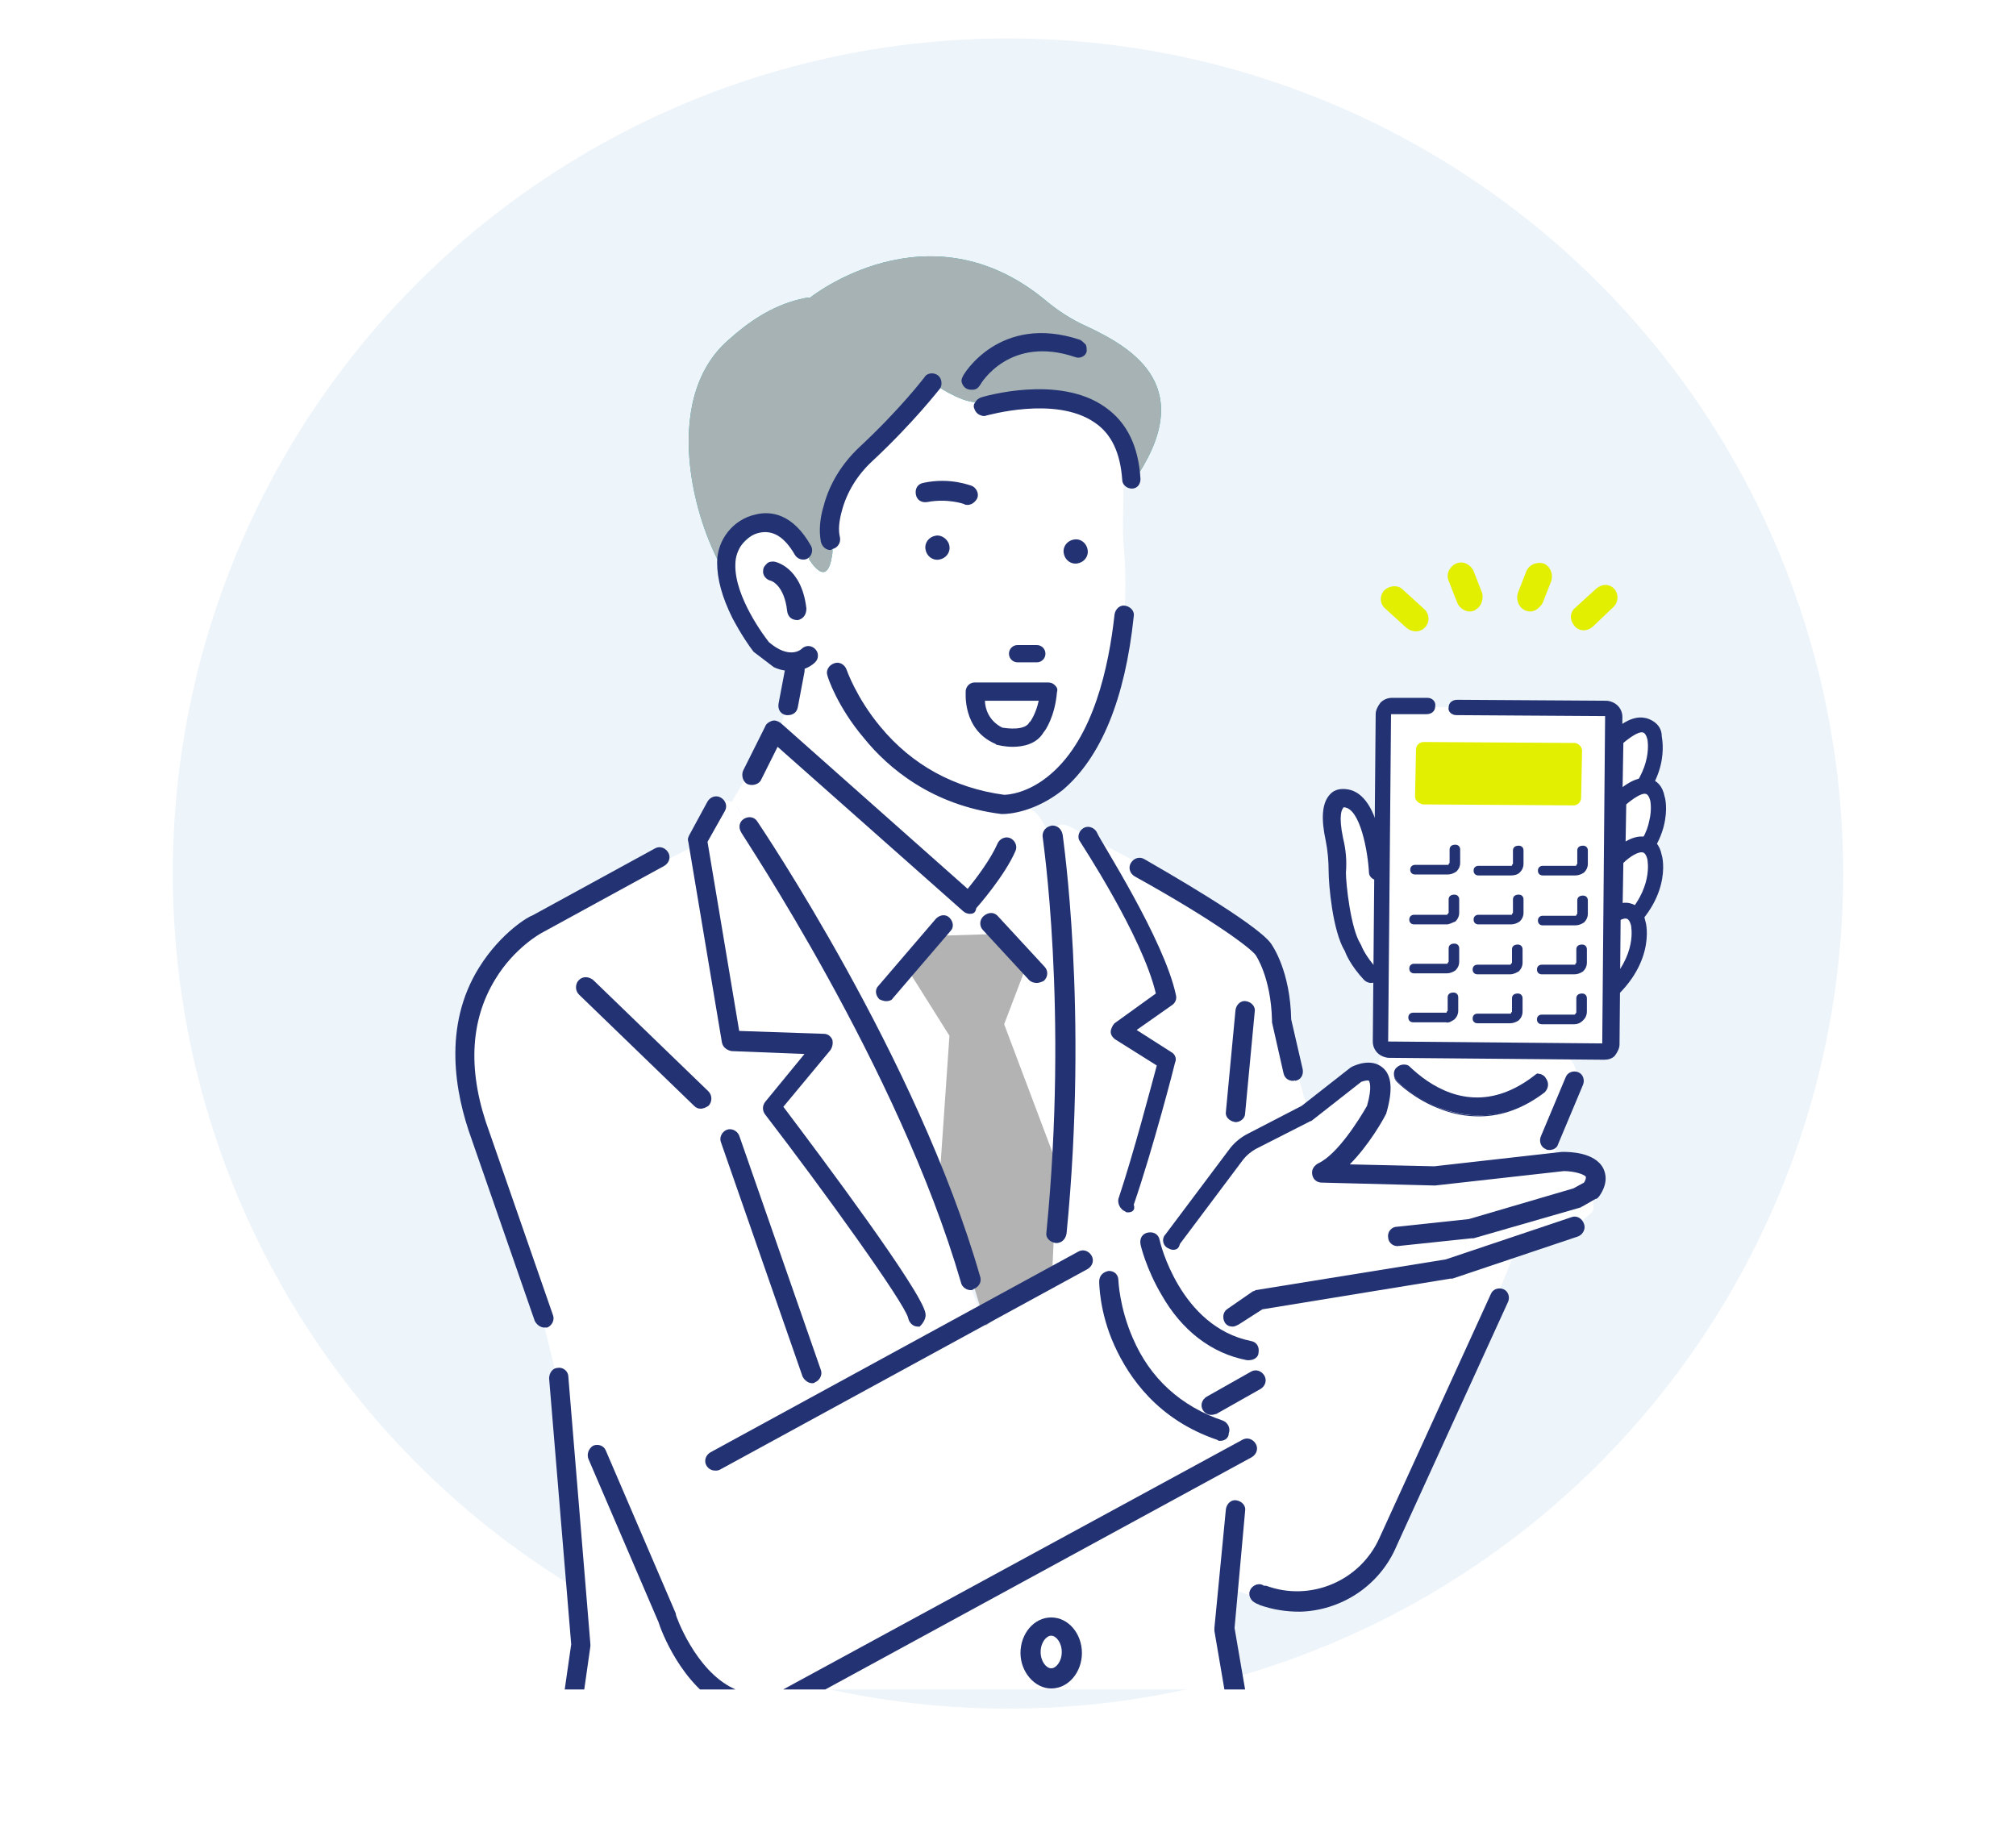 <?xml version="1.0" encoding="utf-8"?>
<!-- Generator: Adobe Illustrator 28.1.0, SVG Export Plug-In . SVG Version: 6.00 Build 0)  -->
<svg version="1.1" id="_レイヤー_2" xmlns="http://www.w3.org/2000/svg" xmlns:xlink="http://www.w3.org/1999/xlink" x="0px"
	 y="0px" viewBox="0 0 210 191.3" style="enable-background:new 0 0 210 191.3;" xml:space="preserve">
<style type="text/css">
	.st0{fill:none;}
	.st1{fill:#DDFF32;}
	.st2{fill:#EDF4FA;}
	.st3{clip-path:url(#SVGID_00000154415925452126954500000006010338379036190110_);}
	.st4{fill:#FFFFFF;}
	.st5{fill:url(#SVGID_00000004540613760428754250000014846345912912123527_);}
	.st6{fill:#E2EF00;}
	.st7{fill:#21110D;}
	.st8{fill:#233273;}
	.st9{fill:#20110D;}
	.st10{fill:#B3B3B3;}
	.st11{fill:#23ACB0;}
	.st12{fill:#A6B2B3;}
</style>
<pattern  y="191.3" width="50.5" height="50.5" patternUnits="userSpaceOnUse" id="新規パターンスウォッチ_12" viewBox="29 -54.3 50.5 50.5" style="overflow:visible;">
	<g>
		<rect x="29" y="-54.3" class="st0" width="50.5" height="50.5"/>
		<path class="st1" d="M79.5,0c2.1,0,3.8-1.7,3.8-3.8c0-2.1-1.7-3.8-3.8-3.8c-2.1,0-3.8,1.7-3.8,3.8C75.8-1.7,77.4,0,79.5,0z"/>
		<path class="st1" d="M54.3,0c2.1,0,3.8-1.7,3.8-3.8c0-2.1-1.7-3.8-3.8-3.8c-2.1,0-3.8,1.7-3.8,3.8C50.5-1.7,52.2,0,54.3,0z"/>
		<path class="st1" d="M29,0c2.1,0,3.8-1.7,3.8-3.8c0-2.1-1.7-3.8-3.8-3.8c-2.1,0-3.8,1.7-3.8,3.8C25.3-1.7,26.9,0,29,0z"/>
		<path class="st1" d="M79.5-25.3c2.1,0,3.8-1.7,3.8-3.8c0-2.1-1.7-3.8-3.8-3.8c-2.1,0-3.8,1.7-3.8,3.8
			C75.8-26.9,77.4-25.3,79.5-25.3z"/>
		<path class="st1" d="M54.3-25.3c2.1,0,3.8-1.7,3.8-3.8c0-2.1-1.7-3.8-3.8-3.8c-2.1,0-3.8,1.7-3.8,3.8
			C50.5-26.9,52.2-25.3,54.3-25.3z"/>
		<path class="st1" d="M29-25.3c2.1,0,3.8-1.7,3.8-3.8c0-2.1-1.7-3.8-3.8-3.8c-2.1,0-3.8,1.7-3.8,3.8C25.3-26.9,26.9-25.3,29-25.3z"
			/>
		<path class="st1" d="M79.5-50.5c2.1,0,3.8-1.7,3.8-3.8c0-2.1-1.7-3.8-3.8-3.8c-2.1,0-3.8,1.7-3.8,3.8
			C75.8-52.2,77.4-50.5,79.5-50.5z"/>
		<path class="st1" d="M54.3-50.5c2.1,0,3.8-1.7,3.8-3.8c0-2.1-1.7-3.8-3.8-3.8c-2.1,0-3.8,1.7-3.8,3.8
			C50.5-52.2,52.2-50.5,54.3-50.5z"/>
		<path class="st1" d="M29-50.5c2.1,0,3.8-1.7,3.8-3.8c0-2.1-1.7-3.8-3.8-3.8c-2.1,0-3.8,1.7-3.8,3.8C25.3-52.2,26.9-50.5,29-50.5z"
			/>
		<path class="st1" d="M3.8-50.5c2.1,0,3.8-1.7,3.8-3.8c0-2.1-1.7-3.8-3.8-3.8c-2.1,0-3.8,1.7-3.8,3.8C0-52.2,1.7-50.5,3.8-50.5z"/>
		<path class="st1" d="M3.8-54.3"/>
		<path class="st1" d="M41.7-12.6c2.1,0,3.8-1.7,3.8-3.8s-1.7-3.8-3.8-3.8c-2.1,0-3.8,1.7-3.8,3.8S39.6-12.6,41.7-12.6z"/>
		<path class="st1" d="M66.9-12.6c2.1,0,3.8-1.7,3.8-3.8s-1.7-3.8-3.8-3.8c-2.1,0-3.8,1.7-3.8,3.8S64.8-12.6,66.9-12.6z"/>
		<circle class="st1" cx="41.7" cy="-41.7" r="3.8"/>
		<circle class="st1" cx="66.9" cy="-41.7" r="3.8"/>
		<path class="st1" d="M16.4-37.9c2.1,0,3.8-1.7,3.8-3.8s-1.7-3.8-3.8-3.8c-2.1,0-3.8,1.7-3.8,3.8S14.3-37.9,16.4-37.9z"/>
		<path class="st1" d="M16.4-41.7"/>
	</g>
</pattern>
<g id="_コンテンツ系">
	<circle class="st2" cx="105" cy="91" r="87"/>
	<g>
		<defs>
			<rect id="SVGID_1_" x="31.2" y="19.9" width="145.8" height="156.1"/>
		</defs>
		<clipPath id="SVGID_00000043443802211706559900000013614784913286837411_">
			<use xlink:href="#SVGID_1_"  style="overflow:visible;"/>
		</clipPath>
		<g style="clip-path:url(#SVGID_00000043443802211706559900000013614784913286837411_);">
			<g>
				<path class="st4" d="M142.4,115.4l2.1-8.2c0,0,21.3-1.1,19.6,5.5l-5.2,14.2C158.9,126.9,136.4,130.4,142.4,115.4L142.4,115.4z"
					/>
				<path class="st4" d="M117.2,46.9L117.2,46.9c0-0.1-0.1-0.2-0.1-0.3c0,0,0,0,0,0c0-0.1-0.1-0.2-0.1-0.3c0,0,0-0.1-0.1-0.1
					c0-0.1-0.1-0.2-0.1-0.2c0,0,0-0.1-0.1-0.1c0-0.1-0.1-0.1-0.1-0.2c0,0-0.1-0.1-0.1-0.1c0-0.1-0.1-0.1-0.1-0.2
					c0,0-0.1-0.1-0.1-0.2c0,0-0.1-0.1-0.1-0.2c-0.1-0.1-0.1-0.1-0.2-0.2c0,0-0.1-0.1-0.1-0.1c-0.1-0.1-0.2-0.2-0.3-0.3
					c-0.3-0.3-0.6-0.5-0.9-0.7c-0.4-0.3-0.7-0.7-0.8-1.1c-0.1-0.4-1.5-0.8-4.8-0.8c-3.9,0.1-3.8,0-7.4,0c-1.7,0-4.4-1.9-4.4-1.9
					c-2.3,2.6-8.4,8.8-8.4,8.8c-3.7,3.7-2,7.5-2.2,8.9c-0.1,0.5-0.4,3.6-2.4,0.6l-0.2-0.9c0,0-0.1,0-0.1,0l0,0c0,0,0,0,0,0l0,0
					c0,0,0,0,0,0l0,0v0l0,0c0,0,0,0,0,0c0,0,0,0,0,0s0,0,0.1,0C80.8,52,76.8,57,76.8,57c-0.8,1.1-1,2.4-0.8,3.7
					c-0.1-0.1-0.1-0.2-0.2-0.2l0,0c-0.1-0.1-0.1-0.2-0.2-0.3c0.9,6.8,6.8,9.7,6.8,9.7c-0.8,7.7-1.9,6.2-1.9,6.2l-4.3,7.5
					c0.3,0.1,0.5,0.3,0.7,0.6l14.3,25l2.5,6.3l12.3,20.3l3.9-3l0.7-16.3c-0.2-11.6-0.9-23.1-1.1-27.3l-0.2-1.5c0-0.2,0-0.4,0-0.5
					c-1.2-3.7-3-3-3-3l1.6-1c11.6-6.8,9.1-26.9,9.1-26.9C116.9,53.9,117.1,49.1,117.2,46.9L117.2,46.9z"/>
				<path class="st4" d="M139.1,114.9c-2.4,1.5-2.9,0.7-2.9,0.6l-2.7-9.3c0,0,1-6.2-2.9-8.9l-7.9-5.2l-11.3-6
					c-1.1-0.6-2.4,0.3-2.2,1.6l2,13.3l-1.4,31.7l-7.1,5.4l-11.6-29l-14.3-25c-0.5-0.9-1.8-0.9-2.4,0l-2.3,4.1l-0.2,0l0.1,0.1h0
					l-16.2,8.1c-14.3,7.3-3.9,27.8-3.9,27.8l4.6,13.1c0,0.1,1.5,6.2,1.5,6.2c0,0.1,0,0.1,0,0c0,0.1-0.4,3.5-0.4,3.1c0,0.1,0-0.4,0,0
					c0,0.3,2.7,24.4,2.7,24.8l-2.7,19h74.7l-5-20.5l1.2-4.3l6.8,2.4l7.6-3.2c0-0.4,3.5-5.9,3.5-6.2c0-0.3,1.4-3.7,1.8-4.7
					c0.1-0.1,5.4-13.3,5.5-13.5c0.7-1.3,8.5-21.1,8.6-21.2c0,0.1-5.5,2.2-11.6,1.1C145.3,119.2,139.1,114.9,139.1,114.9L139.1,114.9
					z"/>
				
					<pattern  id="SVGID_00000150061267570549113630000000942395753871483546_" xlink:href="#譁ｰ隕上ヱ繧ｿ繝ｼ繝ｳ繧ｹ繧ｦ繧ｩ繝メ_12" patternTransform="matrix(0.233 0 0 0.233 -6229.972 -6963.85)">
				</pattern>
				<path style="fill:url(#SVGID_00000150061267570549113630000000942395753871483546_);" d="M139.1,114.9c-2.4,1.5-2.9,0.7-2.9,0.6
					l-2.7-9.3c0,0,1-6.2-2.9-8.9l-7.9-5.2l-11.3-6c-1.1-0.6-2.4,0.3-2.2,1.6l2,13.3l-1.4,31.7l-7.1,5.4l-11.6-29l-14.3-25
					c-0.5-0.9-1.8-0.9-2.4,0l-2.3,4.1l-0.2,0l0.1,0.1h0l-16.2,8.1c-14.3,7.3-3.9,27.8-3.9,27.8l4.6,13.1c0,0.1,1.5,6.2,1.5,6.2
					c0,0.1,0,0.1,0,0c0,0.1-0.4,3.5-0.4,3.1c0,0.1,0-0.4,0,0c0,0.3,2.7,24.4,2.7,24.8l-2.7,19h74.7l-5-20.5l1.2-4.3l6.8,2.4l7.6-3.2
					c0-0.4,3.5-5.9,3.5-6.2c0-0.3,1.4-3.7,1.8-4.7c0.1-0.1,5.4-13.3,5.5-13.5c0.7-1.3,8.5-21.1,8.6-21.2c0,0.1-5.5,2.2-11.6,1.1
					C145.3,119.2,139.1,114.9,139.1,114.9L139.1,114.9z"/>
				<g>
					<path class="st6" d="M148.4,65.4c-0.5,0.5-1.3,0.5-1.9,0l-2.2-2c-0.6-0.5-0.6-1.4-0.1-1.9c0.5-0.5,1.4-0.6,1.9-0.1l2.2,2
						C148.9,63.9,149,64.8,148.4,65.4C148.4,65.3,148.4,65.3,148.4,65.4z"/>
					<path class="st6" d="M154,63.3c-0.1,0.1-0.3,0.2-0.4,0.3c-0.7,0.3-1.5-0.1-1.8-0.8l-0.9-2.3c-0.3-0.7,0.1-1.5,0.8-1.8
						c0.7-0.3,1.5,0.1,1.8,0.8l0.9,2.3C154.5,62.3,154.4,62.9,154,63.3z"/>
					<path class="st6" d="M168.1,63.2C168.1,63.2,168.1,63.2,168.1,63.2l-2.2,2.1c-0.6,0.5-1.4,0.5-1.9-0.1
						c-0.5-0.6-0.5-1.4,0.1-1.9l2.2-2c0.6-0.5,1.4-0.5,1.9,0.1C168.6,61.9,168.6,62.7,168.1,63.2L168.1,63.2z"/>
					<path class="st6" d="M160.3,63.3c-0.4,0.4-0.9,0.5-1.4,0.3c-0.7-0.3-1-1.1-0.8-1.8l0.9-2.3c0.3-0.7,1.1-1,1.8-0.8
						c0.7,0.3,1,1.1,0.8,1.8l-0.9,2.3C160.6,63,160.5,63.1,160.3,63.3z"/>
				</g>
				<path class="st7" d="M109.9,132.6C109.9,132.6,109.9,132.6,109.9,132.6C109.9,132.6,109.9,132.6,109.9,132.6z"/>
				<path class="st8" d="M161.4,119.8c-0.1,0-0.3,0-0.4-0.1c-0.5-0.2-0.7-0.8-0.5-1.3l2.6-6.2c0.2-0.5,0.8-0.7,1.3-0.5
					s0.7,0.8,0.5,1.3l-2.6,6.2C162.2,119.6,161.8,119.8,161.4,119.8z"/>
				<path class="st8" d="M135.4,167.9c-1.4,0-2.8-0.2-4.2-0.7c-0.1-0.1-0.3-0.1-0.4-0.2c-0.5-0.2-0.8-0.8-0.6-1.3
					c0.2-0.5,0.8-0.8,1.3-0.6c0.1,0.1,0.2,0.1,0.4,0.1c4.6,1.7,9.8-0.5,11.8-5l11.6-25.4c0.2-0.5,0.8-0.7,1.3-0.5
					c0.5,0.2,0.7,0.8,0.5,1.3l-11.6,25.4C143.7,165.3,139.6,167.8,135.4,167.9L135.4,167.9z"/>
				<g>
					<g>
						<path class="st4" d="M168.1,85.1c5.4-4,4.3-8.3,4.3-8.3c-0.9-3.2-4.1,0.2-4.1,0.2S168.1,85.1,168.1,85.1z"/>
						<path class="st9" d="M168.1,85.4c0,0-0.1,0-0.1,0c-0.1-0.1-0.1-0.2-0.1-0.2l0.2-8.1c0-0.1,0-0.1,0.1-0.2
							c0.1-0.1,1.9-2,3.3-1.6c0.6,0.2,1,0.7,1.2,1.5c0.1,0.2,1.1,4.5-4.4,8.6C168.2,85.4,168.1,85.4,168.1,85.4z M168.6,77.2
							l-0.2,7.4c4.6-3.7,3.7-7.5,3.7-7.6c-0.2-0.6-0.5-1-0.9-1.1C170.4,75.6,169.1,76.7,168.6,77.2L168.6,77.2z"/>
					</g>
					<g>
						<path class="st8" d="M168.1,85.7c-0.1,0-0.2,0-0.2-0.1c-0.2-0.1-0.3-0.3-0.3-0.5l0.2-8.1c0-0.1,0.1-0.2,0.1-0.3
							c0.2-0.2,2-2.1,3.5-1.7c0.7,0.2,1.2,0.7,1.4,1.7c0.1,0.2,1.1,4.7-4.4,8.8C168.3,85.6,168.2,85.7,168.1,85.7L168.1,85.7z
							 M168.8,77.3l-0.2,6.7c4-3.5,3.2-7,3.2-7c-0.1-0.5-0.4-0.9-0.7-0.9C170.5,75.9,169.4,76.7,168.8,77.3L168.8,77.3z"/>
						<path class="st8" d="M173.1,76.7c0,0.2,1.2,4.9-4.6,9.1c-0.1,0.1-0.3,0.2-0.5,0.2l0,0c-0.1,0-0.2,0-0.4-0.1
							c-0.3-0.1-0.4-0.4-0.4-0.7l0.2-8.1c0-0.2,0.1-0.4,0.2-0.5c0.4-0.4,2.1-2.2,3.8-1.8C171.5,74.8,173.1,75.2,173.1,76.7
							L173.1,76.7z M168.1,85.4L168.1,85.4c0.1,0,0.1,0,0.1-0.1c5.4-4,4.4-8.4,4.4-8.5c-0.2-0.8-0.6-1.3-1.2-1.5
							c-1.4-0.3-3.2,1.5-3.2,1.6c0,0.1-0.1,0.1-0.1,0.2l-0.2,8.1c0,0.1,0.1,0.2,0.1,0.2C168,85.4,168.1,85.4,168.1,85.4L168.1,85.4z
							 M168.6,84.3c0,0-0.1,0-0.1,0c-0.1-0.1-0.2-0.2-0.2-0.3l0.2-6.7c0-0.1,0-0.1,0.1-0.2c0.2-0.2,1.6-1.6,2.6-1.3
							c0.4,0.1,0.7,0.5,0.9,1.1c0,0,0.9,3.7-3.3,7.3C168.8,84.2,168.7,84.3,168.6,84.3z M169.1,77.4l-0.1,5.9
							c3.3-3.2,2.6-6.3,2.6-6.3c-0.1-0.4-0.3-0.7-0.5-0.7C170.7,76.2,169.8,76.8,169.1,77.4z"/>
					</g>
				</g>
				<g>
					<g>
						<path class="st4" d="M168.4,91.6c5.4-4,4.3-8.3,4.3-8.3c-0.9-3.2-4.1,0.2-4.1,0.2L168.4,91.6z"/>
						<path class="st9" d="M168.4,91.8c0,0-0.1,0-0.1,0c-0.1-0.1-0.1-0.2-0.1-0.2l0.2-8.1c0-0.1,0-0.1,0.1-0.2
							c0.1-0.1,1.9-1.9,3.3-1.6c0.6,0.2,1,0.7,1.2,1.5c0.1,0.2,1.1,4.5-4.4,8.6C168.5,91.8,168.5,91.8,168.4,91.8z M168.9,83.6
							l-0.2,7.4c4.6-3.7,3.7-7.6,3.7-7.6c-0.2-0.6-0.5-1-0.9-1.1C170.7,82,169.4,83.1,168.9,83.6L168.9,83.6z"/>
					</g>
					<g>
						<path class="st8" d="M168.4,92.1c-0.1,0-0.2,0-0.2-0.1c-0.2-0.1-0.3-0.3-0.3-0.5l0.2-8.1c0-0.1,0.1-0.2,0.1-0.3
							c0.2-0.2,2-2.1,3.5-1.7c0.7,0.2,1.2,0.7,1.4,1.7c0.1,0.2,1.1,4.7-4.4,8.8C168.6,92.1,168.5,92.1,168.4,92.1L168.4,92.1z
							 M169.1,83.7l-0.2,6.7c4-3.5,3.2-7,3.2-7c-0.1-0.5-0.4-0.9-0.7-0.9C170.8,82.3,169.7,83.2,169.1,83.7L169.1,83.7z"/>
						<path class="st8" d="M168.4,92.3L168.4,92.3c-0.1,0-0.2,0-0.4-0.1c-0.3-0.1-0.4-0.4-0.4-0.7l0.2-8.1c0-0.2,0.1-0.4,0.2-0.5
							c0.4-0.4,2.2-2.2,3.8-1.8c0.8,0.2,1.4,0.8,1.6,1.9c0.1,0.2,1.2,4.9-4.6,9.1C168.8,92.3,168.6,92.3,168.4,92.3L168.4,92.3z
							 M168.4,91.8c0.1,0,0.1,0,0.1-0.1c5.4-4,4.4-8.4,4.4-8.5c-0.2-0.8-0.6-1.3-1.2-1.5c-1.1-0.3-2.6,0.9-3.2,1.6
							c0,0.1-0.1,0.1-0.1,0.2l-0.2,8.1c0,0.1,0.1,0.2,0.1,0.2C168.3,91.8,168.4,91.8,168.4,91.8L168.4,91.8z M169,90.7
							c0,0-0.1,0-0.1,0c-0.1-0.1-0.2-0.2-0.2-0.3l0.2-6.7c0-0.1,0-0.1,0.1-0.2c0.2-0.2,1.6-1.6,2.6-1.3c0.4,0.1,0.7,0.5,0.9,1.1
							c0,0,0.9,3.7-3.3,7.3C169.1,90.7,169,90.7,169,90.7L169,90.7z M169.4,83.8l-0.1,5.9c1.6-1.6,2.3-3.1,2.5-4.2
							c0.3-1.2,0.1-2.1,0.1-2.1c-0.1-0.4-0.3-0.7-0.5-0.7C171,82.6,170.1,83.2,169.4,83.8z"/>
					</g>
				</g>
				<g>
					<g>
						<path class="st4" d="M168.1,97.6c5.4-4,4.3-8.3,4.3-8.3c-0.9-3.2-4.1,0.2-4.1,0.2L168.1,97.6z"/>
						<path class="st9" d="M168.1,97.9c0,0-0.1,0-0.1,0c-0.1-0.1-0.1-0.2-0.1-0.2l0.2-8.1c0-0.1,0-0.1,0.1-0.2
							c0.1-0.1,1.9-2,3.3-1.6c0.6,0.2,1,0.7,1.2,1.5c0.1,0.2,1.1,4.5-4.4,8.6C168.2,97.8,168.2,97.9,168.1,97.9z M168.6,89.7
							l-0.2,7.4c4.6-3.7,3.7-7.6,3.7-7.6c-0.2-0.6-0.5-1-0.9-1.1C170.4,88.1,169.1,89.1,168.6,89.7L168.6,89.7z"/>
					</g>
					<g>
						<path class="st8" d="M168.1,98.1c-0.1,0-0.2,0-0.2-0.1c-0.2-0.1-0.3-0.3-0.3-0.5l0.2-8.1c0-0.1,0.1-0.2,0.1-0.3
							c0.2-0.2,2-2.1,3.5-1.7c0.7,0.2,1.2,0.7,1.4,1.7c0.1,0.2,1.1,4.7-4.4,8.8C168.3,98.1,168.2,98.1,168.1,98.1L168.1,98.1z
							 M168.8,89.8l-0.2,6.7c4-3.5,3.2-6.9,3.2-7c-0.1-0.5-0.4-0.8-0.7-0.9C170.5,88.3,169.4,89.2,168.8,89.8L168.8,89.8z"/>
						<path class="st8" d="M168.1,98.4L168.1,98.4c-0.1,0-0.2,0-0.4-0.1c-0.3-0.1-0.4-0.4-0.4-0.7l0.2-8.1c0-0.2,0.1-0.4,0.2-0.5
							c0.4-0.4,2.1-2.2,3.8-1.8c0.8,0.2,1.4,0.8,1.6,1.9c0.1,0.2,1.2,4.9-4.6,9.1C168.4,98.3,168.3,98.4,168.1,98.4L168.1,98.4z
							 M168.1,97.8c0.1,0,0.1,0,0.1-0.1c5.4-4,4.4-8.4,4.4-8.5c-0.2-0.8-0.6-1.3-1.2-1.5c-1.1-0.3-2.6,0.9-3.2,1.6
							c0,0.1-0.1,0.1-0.1,0.2l-0.2,8.1c0,0.1,0.1,0.2,0.1,0.2C168,97.8,168.1,97.8,168.1,97.8L168.1,97.8z M168.7,96.7
							c0,0-0.1,0-0.1,0c-0.1-0.1-0.2-0.2-0.2-0.3l0.2-6.7c0-0.1,0-0.1,0.1-0.2c0.2-0.2,1.6-1.6,2.6-1.3c0.4,0.1,0.7,0.5,0.9,1.1
							c0,0.2,0.9,3.7-3.3,7.3C168.8,96.7,168.7,96.7,168.7,96.7L168.7,96.7z M169.1,89.9l-0.1,5.9c3.3-3.2,2.6-6.2,2.6-6.3
							c-0.1-0.4-0.3-0.7-0.5-0.7C170.7,88.7,169.8,89.2,169.1,89.9L169.1,89.9z"/>
					</g>
				</g>
				<g>
					<path class="st8" d="M154.1,116.2c-1.4,0-2.8-0.3-3.9-0.7c-2.8-1-4.6-2.8-4.7-2.9c-0.4-0.4-0.4-1.1,0-1.4
						c0.4-0.4,1.1-0.4,1.4,0c0.3,0.3,6.4,6.1,12.6,0.9c0.4-0.4,1.1-0.3,1.4,0.1c0.4,0.4,0.3,1.1-0.1,1.4
						C158.5,115.6,156.1,116.2,154.1,116.2L154.1,116.2z"/>
					<path class="st8" d="M154.1,116.3c-1.3,0-2.6-0.2-3.9-0.7c-2.8-1-4.6-2.8-4.7-2.9c-0.4-0.4-0.4-1.1,0-1.5
						c0.4-0.4,1.1-0.4,1.5,0c0.3,0.2,6.3,6,12.5,0.9c0.2-0.2,0.5-0.3,0.8-0.2c0.3,0,0.6,0.2,0.7,0.4c0.4,0.5,0.3,1.1-0.1,1.5
						C158.8,115.4,156.5,116.3,154.1,116.3L154.1,116.3z M146.2,110.9c-0.2,0-0.5,0.1-0.7,0.3c-0.4,0.4-0.4,1,0,1.4
						c0.1,0.1,1.9,1.8,4.7,2.9c1.3,0.5,2.6,0.7,3.8,0.7c2.4,0,4.7-0.9,6.7-2.6c0.4-0.3,0.5-0.9,0.1-1.4c-0.2-0.2-0.4-0.3-0.7-0.3
						c-0.3,0-0.5,0.1-0.7,0.2c-6.2,5.2-12.4-0.7-12.7-0.9C146.7,111,146.5,110.9,146.2,110.9L146.2,110.9z"/>
				</g>
				<path class="st4" d="M145.5,93.4c0,0-2.8-11.8-6.2-9.6c0,0-0.5,2.3,0.3,6.1c0,0,0,10.4,5.4,12.5l0,0l11.9,4.5l0,0L145.5,93.4z"
					/>
				<path class="st4" d="M144.7,108.6c0,0,7.8,12.2,17.7,1l1.8-10.7l-16.8-2.7L144.7,108.6L144.7,108.6z"/>
				<g>
					<g>
						<path class="st4" d="M166.4,104.5c5.4-4,4.3-8.3,4.3-8.3c-0.9-3.2-4.1,0.2-4.1,0.2L166.4,104.5z"/>
						<path class="st9" d="M166.4,104.8c0,0-0.1,0-0.1,0c-0.1-0.1-0.1-0.2-0.1-0.2l0.2-8.1c0-0.1,0-0.1,0.1-0.2
							c0.1-0.1,1.9-1.9,3.3-1.6c0.6,0.2,1,0.7,1.2,1.5c0.1,0.2,1.1,4.5-4.4,8.6C166.5,104.8,166.4,104.8,166.4,104.8z M166.9,96.6
							l-0.2,7.4c4.6-3.7,3.7-7.5,3.7-7.6c-0.2-0.6-0.5-1-0.9-1.1C168.7,95,167.4,96,166.9,96.6L166.9,96.6z"/>
					</g>
					<g>
						<path class="st8" d="M166.4,105c-0.1,0-0.2,0-0.2-0.1c-0.2-0.1-0.3-0.3-0.3-0.5l0.2-8.1c0-0.1,0.1-0.2,0.1-0.3
							c0.2-0.2,2-2.1,3.5-1.7c0.7,0.2,1.2,0.7,1.4,1.7c0.1,0.2,1.1,4.7-4.4,8.8C166.6,105,166.5,105,166.4,105L166.4,105z
							 M167.1,96.7l-0.2,6.7c4-3.5,3.2-6.9,3.2-7c-0.1-0.5-0.4-0.8-0.7-0.9C168.8,95.2,167.7,96.1,167.1,96.7L167.1,96.7z"/>
						<path class="st8" d="M166.4,105.3L166.4,105.3L166.4,105.3c-0.1,0-0.2,0-0.4-0.1c-0.3-0.1-0.4-0.4-0.4-0.7l0.2-8.1
							c0-0.2,0.1-0.4,0.2-0.5c0.4-0.4,2.2-2.2,3.8-1.8c0.8,0.2,1.4,0.8,1.6,1.9c0.1,0.2,1.2,4.9-4.6,9.1
							C166.7,105.2,166.6,105.3,166.4,105.3L166.4,105.3z M166.4,104.8c0.1,0,0.1,0,0.1-0.1c5.4-4,4.4-8.4,4.4-8.5
							c-0.2-0.8-0.6-1.3-1.2-1.5c-1.1-0.3-2.6,0.9-3.2,1.6c0,0.1-0.1,0.1-0.1,0.2l-0.2,8.1c0,0.1,0.1,0.2,0.1,0.2
							C166.3,104.7,166.4,104.8,166.4,104.8L166.4,104.8z M166.9,103.6c0,0-0.1,0-0.1,0c-0.1-0.1-0.2-0.2-0.2-0.3l0.2-6.7
							c0-0.1,0-0.1,0.1-0.2c0.2-0.2,1.6-1.6,2.6-1.3c0.4,0.1,0.7,0.5,0.9,1.1c0,0.2,0.9,3.7-3.3,7.3
							C167.1,103.6,167,103.6,166.9,103.6L166.9,103.6z M167.4,96.8l-0.1,5.9c3.3-3.2,2.6-6.2,2.6-6.3c-0.1-0.4-0.3-0.7-0.5-0.7
							C169,95.6,168.1,96.2,167.4,96.8L167.4,96.8z"/>
					</g>
				</g>
				<g>
					<path class="st8" d="M142.8,102c-0.2,0-0.3,0-0.4-0.2c-1.4-1.5-1.9-2.7-2-2.9c-1.2-2-1.7-6.9-1.7-8.2c0-1.1-0.1-2.2-0.3-3.3
						c-0.5-2.2-0.4-3.7,0.3-4.4c0.5-0.5,1.1-0.5,1.3-0.5c1.5,0.1,2.6,1.6,3.3,4.3c0.5,1.9,0.6,3.8,0.6,3.8c0,0.3-0.2,0.5-0.5,0.6
						c-0.3,0-0.5-0.2-0.6-0.5c-0.1-1.8-0.8-7-2.9-7.1c0,0,0,0,0,0c0,0-0.2,0-0.4,0.2c-0.2,0.2-0.6,1-0.1,3.5
						c0.2,1.1,0.4,2.3,0.3,3.5c0,1.2,0.5,5.9,1.5,7.6c0,0,0,0.1,0.1,0.1c0,0,0.4,1.1,1.8,2.6c0.2,0.2,0.2,0.6,0,0.8
						C143,102,142.9,102,142.8,102L142.8,102z"/>
					<path class="st8" d="M142.8,102.4c-0.2,0-0.5-0.1-0.7-0.3c-1.4-1.5-1.9-2.7-2-3c-1.3-2.1-1.7-7-1.7-8.3c0-1.1-0.1-2.2-0.3-3.2
						c-0.5-2.3-0.4-3.9,0.4-4.8c0.6-0.7,1.4-0.6,1.6-0.6c1.7,0.1,2.9,1.7,3.6,4.6c0.5,2,0.6,3.8,0.6,3.9c0,0.2-0.1,0.5-0.2,0.7
						c-0.2,0.2-0.4,0.3-0.6,0.3c-0.5,0-0.9-0.4-0.9-0.8c-0.1-2.1-0.9-6.7-2.6-6.8c0,0,0,0,0,0s-0.1,0-0.1,0.1
						c-0.1,0.1-0.5,0.7,0,3.1c0.3,1.2,0.4,2.4,0.3,3.6c0,1.2,0.5,5.8,1.5,7.4c0,0.1,0.1,0.1,0.1,0.2c0,0,0.4,1.1,1.7,2.5
						c0.3,0.4,0.3,0.9-0.1,1.3C143.2,102.3,143.1,102.4,142.8,102.4C142.8,102.4,142.8,102.4,142.8,102.4L142.8,102.4z M139.9,82.9
						c-0.2,0-0.6,0.1-0.9,0.4c-0.6,0.7-0.7,2.1-0.2,4.1c0.2,1.1,0.4,2.2,0.3,3.4c0,1.3,0.5,6.1,1.6,7.9c0,0,0,0,0,0.1
						c0.1,0.2,0.6,1.3,1.9,2.8c0,0,0.1,0.1,0.1,0.1l0,0c0,0,0.1,0,0.1,0c0.1-0.1,0.1-0.2,0-0.2c-1.4-1.5-1.8-2.6-1.8-2.8
						c0,0,0,0,0,0c-1.1-1.8-1.6-6.5-1.6-7.8c0-1.2-0.1-2.3-0.3-3.4c-0.5-2.4-0.2-3.4,0.1-3.8c0.3-0.3,0.6-0.3,0.7-0.3c0,0,0,0,0,0
						l0,0c2.9,0.2,3.3,7.4,3.3,7.5c0,0.1,0.1,0.2,0.2,0.2c0.1,0,0.1,0,0.1-0.1c0,0,0-0.1,0-0.1c0-0.1-0.1-1.9-0.6-3.8
						C142.4,84.4,141.4,83,139.9,82.9C140,82.9,140,82.9,139.9,82.9L139.9,82.9z"/>
				</g>
				<path class="st4" d="M144.6,109.4l22.4,0.2c0.4,0,0.8-0.4,0.8-0.8l0.3-34.1c0-0.4-0.4-0.8-0.8-0.8L145,73.6
					c-0.4,0-0.8,0.4-0.8,0.8l-0.3,34.1C143.8,109,144.2,109.4,144.6,109.4z"/>
				<path class="st8" d="M167.1,110.4L167.1,110.4l-22.4-0.2c-0.4,0-0.9-0.2-1.2-0.5s-0.5-0.7-0.5-1.2l0.3-34.1
					c0-0.4,0.2-0.8,0.5-1.2c0.3-0.3,0.7-0.5,1.2-0.5c0,0,0,0,0,0l3.7,0c0.5,0,0.9,0.4,0.8,0.9c0,0.5-0.4,0.8-0.9,0.8l0,0l-3.7,0
					l-0.3,34.1l22.3,0.2l0.3-34.1l-15.5-0.1c-0.5,0-0.9-0.4-0.8-0.8c0-0.5,0.4-0.8,0.9-0.8l0,0l15.5,0.1c0.4,0,0.9,0.2,1.2,0.5
					s0.5,0.7,0.5,1.2l-0.3,34.1c0,0.4-0.2,0.8-0.5,1.2C167.9,110.3,167.5,110.4,167.1,110.4L167.1,110.4z"/>
				<g>
					<path class="st8" d="M150.7,101.4L150.7,101.4l-3.4,0c-0.3,0-0.5-0.2-0.5-0.5s0.2-0.5,0.5-0.5l0,0l3.4,0l0,0
						c0.1,0,0.1,0,0.1-0.1c0,0,0.1-0.1,0.1-0.1v-1.4c0-0.3,0.2-0.5,0.6-0.5l0,0c0.3,0,0.5,0.2,0.5,0.5v1.4c0,0.3-0.1,0.6-0.4,0.9
						C151.3,101.3,151,101.4,150.7,101.4L150.7,101.4z"/>
					<path class="st8" d="M157.3,101.5L157.3,101.5l-3.4,0c-0.3,0-0.5-0.2-0.5-0.5s0.2-0.5,0.5-0.5l0,0l3.4,0c0,0,0.1,0,0.1-0.1
						c0,0,0.1-0.1,0.1-0.1v-1.4c0-0.3,0.2-0.5,0.6-0.5l0,0c0.3,0,0.5,0.2,0.5,0.5v1.4c0,0.3-0.1,0.6-0.4,0.9
						C158,101.3,157.7,101.5,157.3,101.5L157.3,101.5z"/>
					<path class="st8" d="M164,101.5L164,101.5l-3.4,0c-0.3,0-0.5-0.2-0.5-0.5s0.2-0.5,0.5-0.5l0,0l3.4,0c0.1,0,0.1,0,0.1-0.1
						c0,0,0.1-0.1,0.1-0.1v-1.4c0-0.3,0.2-0.5,0.6-0.5l0,0c0.3,0,0.5,0.2,0.5,0.5v1.4c0,0.3-0.1,0.6-0.4,0.9
						C164.6,101.4,164.3,101.5,164,101.5L164,101.5z"/>
				</g>
				<g>
					<path class="st8" d="M150.6,106.5L150.6,106.5l-3.4,0c-0.3,0-0.5-0.2-0.5-0.5s0.2-0.5,0.5-0.5l0,0l3.4,0c0.1,0,0.1,0,0.1-0.1
						c0,0,0.1-0.1,0.1-0.1v-1.4c0-0.3,0.2-0.5,0.6-0.5l0,0c0.3,0,0.5,0.2,0.5,0.5v1.4c0,0.3-0.1,0.6-0.4,0.9
						C151.2,106.4,150.9,106.6,150.6,106.5L150.6,106.5z"/>
					<path class="st8" d="M157.3,106.6L157.3,106.6l-3.4,0c-0.3,0-0.5-0.2-0.5-0.5s0.2-0.5,0.5-0.5l0,0l3.4,0c0.1,0,0.1,0,0.1-0.1
						c0,0,0.1-0.1,0.1-0.1V104c0-0.3,0.2-0.5,0.6-0.5l0,0c0.3,0,0.5,0.2,0.5,0.5v1.4c0,0.3-0.1,0.6-0.4,0.9
						C157.9,106.5,157.6,106.6,157.3,106.6L157.3,106.6z"/>
					<path class="st8" d="M164,106.7L164,106.7l-3.4,0c-0.3,0-0.5-0.2-0.5-0.5s0.2-0.5,0.5-0.5l0,0l3.4,0c0,0,0.1,0,0.1-0.1
						c0,0,0.1-0.1,0.1-0.1V104c0-0.3,0.2-0.5,0.6-0.5l0,0c0.3,0,0.5,0.2,0.5,0.5v1.4c0,0.3-0.1,0.6-0.4,0.9
						C164.6,106.6,164.3,106.7,164,106.7L164,106.7z"/>
				</g>
				<path class="st6" d="M148.2,83.8l15.7,0.1c0.4,0,0.8-0.3,0.8-0.8l0.1-4.9c0-0.4-0.4-0.8-0.8-0.8l-15.7-0.1
					c-0.4,0-0.8,0.3-0.8,0.8l-0.1,4.9C147.4,83.4,147.8,83.7,148.2,83.8z M165.2,77.3L165.2,77.3L165.2,77.3z M147,77.2L147,77.2
					L147,77.2z"/>
				<g>
					<path class="st8" d="M150.8,91.1L150.8,91.1l-3.4,0c-0.3,0-0.5-0.2-0.5-0.5s0.2-0.5,0.5-0.5l0,0l3.4,0c0.1,0,0.1,0,0.1-0.1
						c0,0,0.1-0.1,0.1-0.1v-1.4c0-0.3,0.2-0.5,0.6-0.5l0,0c0.3,0,0.5,0.2,0.5,0.5v1.4c0,0.3-0.1,0.6-0.4,0.9
						C151.4,91,151.1,91.1,150.8,91.1L150.8,91.1z"/>
					<path class="st8" d="M157.4,91.2L157.4,91.2l-3.4,0c-0.3,0-0.5-0.2-0.5-0.5s0.2-0.5,0.5-0.5l0,0l3.4,0c0.1,0,0.1,0,0.1-0.1
						c0,0,0.1-0.1,0.1-0.1v-1.4c0-0.3,0.2-0.5,0.6-0.5l0,0c0.3,0,0.5,0.2,0.5,0.5V90c0,0.3-0.1,0.6-0.4,0.9
						C158.1,91.1,157.8,91.2,157.4,91.2L157.4,91.2z"/>
					<path class="st8" d="M164.1,91.2L164.1,91.2l-3.4,0c-0.3,0-0.5-0.2-0.5-0.5s0.2-0.5,0.5-0.5l0,0l3.4,0c0.1,0,0.1,0,0.1-0.1
						c0,0,0.1-0.1,0.1-0.1v-1.4c0-0.3,0.2-0.5,0.6-0.5l0,0c0.3,0,0.5,0.2,0.5,0.5V90c0,0.3-0.1,0.6-0.4,0.9
						C164.7,91.1,164.4,91.2,164.1,91.2L164.1,91.2z"/>
				</g>
				<g>
					<path class="st8" d="M150.7,96.3L150.7,96.3l-3.4,0c-0.3,0-0.5-0.2-0.5-0.5s0.2-0.5,0.5-0.5l0,0l3.4,0c0,0,0.1,0,0.1-0.1
						c0,0,0.1-0.1,0.1-0.1v-1.4c0-0.3,0.2-0.5,0.6-0.5l0,0c0.3,0,0.5,0.2,0.5,0.5v1.4c0,0.3-0.1,0.6-0.4,0.9
						C151.3,96.1,151,96.3,150.7,96.3L150.7,96.3z"/>
					<path class="st8" d="M157.4,96.3L157.4,96.3l-3.4,0c-0.3,0-0.5-0.2-0.5-0.5s0.2-0.5,0.5-0.5l0,0l3.4,0c0.1,0,0.1,0,0.1-0.1
						c0,0,0.1-0.1,0.1-0.1v-1.4c0-0.3,0.2-0.5,0.6-0.5l0,0c0.3,0,0.5,0.2,0.5,0.5v1.4c0,0.3-0.1,0.6-0.4,0.9
						C158,96.2,157.7,96.3,157.4,96.3L157.4,96.3z"/>
					<path class="st8" d="M164.1,96.4L164.1,96.4l-3.4,0c-0.3,0-0.5-0.2-0.5-0.5s0.2-0.5,0.5-0.5l0,0l3.4,0c0.1,0,0.1,0,0.1-0.1
						c0,0,0.1-0.1,0.1-0.1v-1.4c0-0.3,0.2-0.5,0.6-0.5l0,0c0.3,0,0.5,0.2,0.5,0.5v1.4c0,0.3-0.1,0.6-0.4,0.9
						C164.7,96.3,164.4,96.4,164.1,96.4L164.1,96.4z"/>
				</g>
				<path class="st8" d="M96.4,136.8c-0.4-2.3-10.8-16.2-14.8-21.5l4.9-5.9c0.2-0.3,0.3-0.7,0.2-1.1c-0.2-0.4-0.5-0.6-0.9-0.6
					l-8.8-0.3l-3.3-19.7l1.8-3.2c0.3-0.5,0.1-1.1-0.4-1.4s-1.1-0.1-1.4,0.4l-1.9,3.5c-0.1,0.2-0.2,0.4-0.1,0.7l3.5,20.9
					c0.1,0.5,0.5,0.8,1,0.9l7.6,0.3l-4.1,5c-0.3,0.4-0.3,0.9,0,1.3c6,7.8,14.5,19.6,14.9,21.2c0.1,0.5,0.5,0.9,1,0.9
					c0.1,0,0.1,0,0.2,0C96.2,137.8,96.5,137.3,96.4,136.8L96.4,136.8z"/>
				<path class="st8" d="M117.5,126.3c-0.1,0-0.2,0-0.3-0.1c-0.5-0.2-0.8-0.8-0.7-1.3c1.6-4.8,3.4-11.7,4-13.9l-4.3-2.7
					c-0.3-0.2-0.5-0.5-0.5-0.8c0-0.3,0.2-0.7,0.4-0.9l4.3-3.1c-1.4-6-7.9-15.8-8-16c-0.2-0.5,0.1-1.1,0.6-1.3
					c0.5-0.2,1.1,0.1,1.3,0.6c0.2,0.6,7,11.1,8.2,16.9c0.1,0.4-0.1,0.8-0.4,1l-3.7,2.6l3.6,2.3c0.4,0.2,0.6,0.7,0.4,1.1
					c0,0.1-2.3,9-4.3,14.8C118.3,126.1,117.9,126.3,117.5,126.3L117.5,126.3z"/>
				<path class="st8" d="M56.7,138.3c-0.4,0-0.8-0.3-1-0.7l-6.6-19c-1.7-4.7-3-11.7,0.8-17.8c2.3-3.7,5.3-5.4,5.5-5.4l12.8-7
					c0.5-0.3,1.1-0.1,1.4,0.4c0.3,0.5,0.1,1.1-0.4,1.4l-12.8,7c0,0-2.8,1.5-4.8,4.8c-2.7,4.4-2.9,9.8-0.6,16l6.6,19
					c0.2,0.5-0.1,1.1-0.6,1.3C56.9,138.3,56.8,138.3,56.7,138.3L56.7,138.3z"/>
				<path class="st8" d="M73,115.5c-0.3,0-0.5-0.1-0.7-0.3l-12-11.6c-0.4-0.4-0.4-1.1,0-1.5c0.4-0.4,1-0.4,1.5,0l12,11.6
					c0.4,0.4,0.4,1.1,0,1.5C73.5,115.4,73.2,115.5,73,115.5L73,115.5z"/>
				<path class="st8" d="M84.6,144.1c-0.4,0-0.8-0.3-1-0.7l-8.5-24.4c-0.2-0.5,0.1-1.1,0.6-1.3c0.5-0.2,1.1,0.1,1.3,0.6l8.5,24.4
					c0.2,0.5-0.1,1.1-0.6,1.3C84.8,144.1,84.7,144.1,84.6,144.1L84.6,144.1z"/>
				<path class="st8" d="M57.9,191.3c0,0-0.1,0-0.2,0c-0.6-0.1-1-0.6-0.9-1.2l2.7-18.8l-2.3-27.7c0-0.6,0.4-1.1,0.9-1.1
					c0.6-0.1,1.1,0.4,1.1,0.9l2.3,27.9c0,0.1,0,0.1,0,0.2l-2.7,19C58.8,191,58.4,191.3,57.9,191.3L57.9,191.3z"/>
				<path class="st8" d="M128.7,116.9C128.7,116.9,128.6,116.9,128.7,116.9c-0.7-0.1-1.1-0.6-1-1.1l1-10.6c0.1-0.6,0.6-1,1.1-0.9
					c0.6,0.1,1,0.6,0.9,1.1l-1,10.6C129.7,116.5,129.2,116.9,128.7,116.9L128.7,116.9z"/>
				<path class="st8" d="M109.5,175.9c-1.7,0-3.2-1.7-3.2-3.7s1.4-3.7,3.2-3.7s3.2,1.7,3.2,3.7S111.3,175.9,109.5,175.9z
					 M109.5,170.4c-0.5,0-1.1,0.7-1.1,1.7s0.6,1.7,1.1,1.7s1.1-0.7,1.1-1.7S110,170.4,109.5,170.4z"/>
				<polygon class="st10" points="95,101.7 98.9,107.9 97.9,122.4 102.7,138.1 109.6,132.8 110.1,121.3 104.6,106.7 107,100.4 
					103.7,97.3 97.3,97.5 				"/>
				<path class="st8" d="M101.1,134.4c-0.4,0-0.9-0.3-1-0.8c-6.5-22.4-22.8-46.6-22.9-46.9c-0.3-0.5-0.2-1.1,0.3-1.4
					c0.5-0.3,1.1-0.2,1.4,0.3c0.2,0.3,16.7,24.7,23.2,47.4c0.2,0.6-0.2,1.1-0.7,1.3C101.3,134.4,101.2,134.4,101.1,134.4z"/>
				<path class="st8" d="M110,129.5C110,129.5,109.9,129.5,110,129.5c-0.7-0.1-1.1-0.6-1-1.1c2.3-23.3-0.4-41.1-0.4-41.3
					c0-0.6,0.4-1,1-1.1c0.6,0,1,0.4,1.1,1c0,0.2,2.7,18.1,0.4,41.5C111,129.1,110.6,129.5,110,129.5L110,129.5z"/>
				<path class="st7" d="M107,191.3c-0.5,0-0.9-0.3-1-0.8l-2.3-10.8c-0.1-0.6,0.2-1.1,0.8-1.2c0.6-0.1,1.1,0.2,1.2,0.8l2.3,10.8
					c0.1,0.6-0.2,1.1-0.8,1.2C107.2,191.3,107.1,191.3,107,191.3L107,191.3z"/>
				<path class="st4" d="M115,132.1l3.8-2.5c0,0,11.1,7,12.7,13.1l-5.2,4.3C126.4,147,113.2,141.7,115,132.1L115,132.1z"/>
				<path class="st8" d="M126.2,147.4c-0.4,0-0.7-0.2-0.9-0.5c-0.3-0.5-0.1-1.1,0.4-1.4l4.6-2.6c0.5-0.3,1.1-0.1,1.4,0.4
					s0.1,1.1-0.4,1.4l-4.6,2.6C126.6,147.3,126.4,147.4,126.2,147.4z"/>
				<g>
					<path class="st4" d="M165.3,121.4c-2-0.8-14.2,1.3-14.2,1.3l-12.7-0.2l3.1-3.9c1.1-1.1,1.9-2.5,2.1-4c0.6-3.7-3-1.4-3-1.4
						l-3.8,3.1l-5.6,2.5l-6.8,7l-3.9,5.4l0.7,2.1c0.7,2.2,2.3,3.9,4.4,4.8l1.7,0.7l2.6-2.7l21.2-4l8.5-2.2c1.8-0.6,4.1-0.4,4.6-2.2
						l1.6-1.4c0.4-0.1,0-2.1,0.3-2.3C166.9,123.2,166.6,122,165.3,121.4L165.3,121.4z"/>
					<path class="st8" d="M128.4,138.2c-0.3,0-0.6-0.1-0.8-0.4c-0.3-0.5-0.2-1.1,0.2-1.4l2.6-1.8c0.1-0.1,0.3-0.1,0.4-0.2l19.8-3.2
						l13.1-4.4c0.5-0.2,1.1,0.1,1.3,0.7c0.2,0.5-0.1,1.1-0.6,1.3l-13.1,4.4c-0.1,0-0.1,0-0.2,0l-19.6,3.2L129,138
						C128.8,138.1,128.6,138.2,128.4,138.2L128.4,138.2z"/>
					<path class="st8" d="M122.2,130.2c-0.2,0-0.4-0.1-0.6-0.2c-0.5-0.3-0.6-1-0.2-1.4l6.6-8.8c0.5-0.7,1.2-1.3,2-1.7l5.6-2.9l5.1-4
						c0.1,0,0.1-0.1,0.2-0.1c0.2-0.1,1.9-0.9,3.1,0.1c1,0.8,1.1,2.4,0.4,4.8c0,0.1-0.1,0.1-0.1,0.2c-0.2,0.4-1.7,3.1-3.7,5.1
						l8.8,0.2l13.3-1.5c0,0,0.1,0,0.1,0c0.6,0,3.3,0,4.2,1.7c0.3,0.6,0.5,1.6-0.4,2.9c-0.1,0.1-0.2,0.3-0.4,0.3l-1.4,0.8
						c-0.1,0-0.1,0.1-0.2,0.1l-11.1,3.2c-0.1,0-0.1,0-0.2,0l-7.6,0.8c-0.6,0.1-1.1-0.4-1.1-0.9c-0.1-0.6,0.4-1.1,0.9-1.1l7.5-0.8
						l10.9-3.2l1.1-0.6c0.2-0.3,0.2-0.5,0.2-0.6c-0.2-0.3-1.3-0.6-2.3-0.6h0l-13.4,1.5c0,0-0.1,0-0.1,0l-11.7-0.3
						c-0.5,0-0.9-0.3-1-0.8c-0.1-0.5,0.1-0.9,0.6-1.2c2-0.9,4.3-4.6,5.1-6c0.6-2.1,0.2-2.6,0.2-2.6c-0.1-0.1-0.5,0-0.8,0.1l-5.1,4
						c0,0-0.1,0.1-0.2,0.1l-5.7,2.9c-0.5,0.3-0.9,0.6-1.3,1.1l-6.6,8.8C122.8,130.1,122.5,130.2,122.2,130.2L122.2,130.2z"/>
				</g>
				<path class="st8" d="M127.1,150.1c-0.1,0-0.2,0-0.3-0.1c-6.2-2.1-9.2-6.5-10.7-9.8c-1.6-3.5-1.6-6.6-1.6-6.7c0-0.6,0.4-1,1-1.1
					h0c0.6,0,1,0.4,1,1l0,0c0,0,0.1,2.8,1.5,6c1.8,4.2,5,7.1,9.4,8.6c0.5,0.2,0.8,0.8,0.6,1.3C128,149.8,127.6,150.1,127.1,150.1
					L127.1,150.1z"/>
				<path class="st8" d="M74.5,153.2c-0.4,0-0.7-0.2-0.9-0.5c-0.3-0.5-0.1-1.1,0.4-1.4l38.3-20.9c0.5-0.3,1.1-0.1,1.4,0.4
					c0.3,0.5,0.1,1.1-0.4,1.4L75,153.1C74.8,153.2,74.7,153.2,74.5,153.2L74.5,153.2z"/>
				<path class="st8" d="M79.1,178.7c-1.2,0-2.4-0.3-3.5-0.8c-4.6-2.2-6.8-8.2-7-8.9l-7.3-17c-0.2-0.5,0-1.1,0.5-1.4
					c0.5-0.2,1.1,0,1.3,0.5l7.3,17c0,0,0,0.1,0,0.1c0,0.1,2,5.8,6,7.7c1.6,0.8,3.2,0.8,5,0.2l48-26.1c0.5-0.3,1.1-0.1,1.4,0.4
					c0.3,0.5,0.1,1.1-0.4,1.4l-48.1,26.2c0,0-0.1,0-0.1,0.1C81.1,178.5,80.1,178.7,79.1,178.7L79.1,178.7z"/>
				<path class="st8" d="M131,191.3c-0.5,0-0.9-0.4-1-0.9l-3.5-20.5c0-0.1,0-0.2,0-0.3l1.2-12.4c0.1-0.6,0.6-1,1.1-0.9
					c0.6,0.1,1,0.6,0.9,1.1l-1.1,12.2l3.5,20.4c0.1,0.6-0.3,1.1-0.8,1.2C131.1,191.3,131.1,191.3,131,191.3L131,191.3z"/>
				<path class="st8" d="M130.1,141.7c-0.1,0-0.1,0-0.2,0c-3.7-0.7-6.8-3.1-8.9-6.8c-1.6-2.7-2.2-5.2-2.2-5.3
					c-0.1-0.6,0.2-1.1,0.8-1.2s1.1,0.2,1.2,0.8l0,0c0,0.1,2.1,9,9.5,10.5c0.6,0.1,0.9,0.6,0.8,1.2
					C131.1,141.4,130.6,141.7,130.1,141.7L130.1,141.7z"/>
				<path class="st11" d="M117.9,50.4c0.1-2.2-0.7-4.3-2.3-5.9c-0.3-0.3-0.6-0.5-0.9-0.7c-0.4-0.3-0.7-0.7-0.8-1.1
					c-0.1-0.4-1.5-0.8-4.8-0.8c-3.9,0.1-3.8,0-7.4,0c-1.7,0-4.4-1.9-4.4-1.9c-2.3,2.6-8.4,8.8-8.4,8.8c-3.3,4.1-2,7.5-2.2,8.9
					c-0.1,0.5-0.4,3.6-2.4,0.6l-0.2-1c-0.3,0,0.2,0.2,0,0l0,0c-3.1-5.3-7.1-0.3-7.1-0.3c-0.8,1.1-1,2.4-0.8,3.7
					c-3.7-5-7.7-18.9-0.3-25.3c2.1-1.9,4.5-3.5,7.3-4.2c0.4-0.1,0.8-0.2,1.2-0.2c0,0,12.2-9.8,24.4,0.2c1.3,1.1,2.8,2.1,4.4,2.8
					C118.1,36.3,125,40.4,117.9,50.4C117.9,49.2,117.8,51.3,117.9,50.4z"/>
				<path class="st12" d="M117.9,50.4c0.1-2.2-0.7-4.3-2.3-5.9c-0.3-0.3-0.6-0.5-0.9-0.7c-0.4-0.3-0.7-0.7-0.8-1.1
					c-0.1-0.4-1.5-0.8-4.8-0.8c-3.9,0.1-3.8,0-7.4,0c-1.7,0-4.4-1.9-4.4-1.9c-2.3,2.6-8.4,8.8-8.4,8.8c-3.7,3.7-2,7.5-2.2,8.9
					c-0.1,0.5-0.4,3.6-2.4,0.6l-0.2-1c-0.3,0,0.2,0.2,0,0l0,0c-3.1-5.3-7.1-0.3-7.1-0.3c-0.8,1.1-1,2.4-0.8,3.7
					c-3.7-5-7.7-18.9-0.3-25.3c2.1-1.9,4.5-3.5,7.3-4.2c0.4-0.1,0.8-0.2,1.2-0.2c0,0,12.2-9.8,24.4,0.2c1.3,1.1,2.8,2.1,4.4,2.8
					C118.1,36.3,125,40.4,117.9,50.4C117.9,49.2,117.8,51.3,117.9,50.4z"/>
				<path class="st7" d="M115.4,42.3C115.4,42.3,115.4,42.3,115.4,42.3C115.4,42.3,115.4,42.3,115.4,42.3z"/>
				<path class="st8" d="M111.9,56.2c-0.7,0.1-1.2,0.7-1.1,1.4c0.1,0.7,0.7,1.2,1.4,1.1c0.7-0.1,1.2-0.7,1.1-1.4
					C113.2,56.6,112.6,56.1,111.9,56.2z"/>
				<path class="st8" d="M97.5,55.8c-0.7,0.1-1.2,0.7-1.1,1.4c0.1,0.7,0.7,1.2,1.4,1.1c0.7-0.1,1.2-0.7,1.1-1.4
					C98.8,56.2,98.1,55.7,97.5,55.8z"/>
				<path class="st8" d="M112,37.2c-6.8-2.3-9.8,2.7-9.9,2.9c-0.2,0.3-0.4,0.5-0.8,0.5c-0.2,0-0.4,0-0.6-0.1
					c-0.2-0.1-0.4-0.3-0.5-0.6s0-0.5,0.1-0.7c0-0.1,3.8-6.6,12.2-3.8c0.2,0.1,0.4,0.3,0.6,0.5c0.1,0.2,0.1,0.5,0.1,0.7
					C113.1,37.1,112.5,37.4,112,37.2L112,37.2z"/>
				<path class="st8" d="M116.9,50c-0.2-2.8-1.1-4.8-2.9-6c-4.1-2.8-11.2-0.7-11.3-0.7c-0.2,0.1-0.5,0-0.7-0.1
					c-0.2-0.1-0.4-0.3-0.5-0.6c-0.1-0.2-0.1-0.5,0.1-0.7c0.1-0.2,0.3-0.4,0.6-0.5c0.3-0.1,8.1-2.4,12.9,1c2.3,1.6,3.5,4.1,3.7,7.5
					c0,0.5-0.3,1-0.9,1h0C117.4,50.9,116.9,50.5,116.9,50L116.9,50z"/>
				<path class="st8" d="M83.1,64.6L83.1,64.6c-0.6,0-1-0.3-1.1-0.9c-0.3-2.8-1.7-3.2-1.7-3.2c-0.5-0.1-0.9-0.6-0.8-1.1
					c0-0.3,0.2-0.5,0.4-0.7s0.5-0.2,0.7-0.2c0.1,0,2.9,0.5,3.4,4.9C84,64.1,83.6,64.5,83.1,64.6L83.1,64.6L83.1,64.6z"/>
				<path class="st8" d="M79.1,55.5c1.4-0.3,2.6,0.4,3.7,2.3c0.3,0.5,0.9,0.6,1.3,0.4c0.5-0.3,0.6-0.9,0.4-1.3
					c-1.9-3.4-4.2-3.7-5.8-3.3c-2.3,0.5-4,2.6-4,5c0,1.7,0.5,3.6,1.6,5.8c0.9,1.7,1.8,3,2.2,3.5l2.1,1.6c0.8,0.4,1.6,0.4,2.1,0.4
					c0,0,0.1,0,0.1,0l0,0c1.2-0.1,1.9-0.7,2.1-0.9c0.2-0.2,0.3-0.4,0.3-0.7c0-0.3-0.1-0.5-0.3-0.7c-0.4-0.4-1-0.4-1.4,0
					c-0.1,0.1-1.3,1.1-3.4-0.7c-0.4-0.5-3.6-4.7-3.5-8.1C76.6,57.2,77.7,55.8,79.1,55.5L79.1,55.5z"/>
				<path class="st8" d="M108,69h-2c-0.5,0-0.9-0.4-0.9-0.9s0.4-0.9,0.9-0.9h2c0.5,0,0.9,0.4,0.9,0.9S108.5,69,108,69z"/>
				<path class="st8" d="M105.5,77.8c-0.9,0-1.6-0.2-1.6-0.2c-0.1,0-0.1,0-0.2-0.1c-3.5-1.5-3.1-5.4-3.1-5.6
					c0.1-0.5,0.5-0.8,0.9-0.8h7.7c0.3,0,0.5,0.1,0.7,0.3s0.3,0.4,0.2,0.7c-0.2,2.5-1.2,4-1.4,4.2C108,77.5,106.6,77.8,105.5,77.8
					L105.5,77.8z M104.4,75.8c0.6,0.1,2.3,0.3,2.8-0.5c0,0,0-0.1,0.1-0.1c0,0,0.6-0.8,0.9-2.2h-5.6C102.6,73.8,103,75.1,104.4,75.8z
					"/>
				<path class="st8" d="M134.7,112.6c-0.5,0-0.9-0.3-1-0.8l-1.2-5.3c0-0.1,0-0.1,0-0.2c-0.1-4.5-1.7-6.8-1.7-6.8c0,0,0,0,0,0
					c-0.5-0.7-4.3-3.6-12.6-8.2c-0.5-0.3-0.7-0.9-0.4-1.4c0.3-0.5,0.9-0.7,1.4-0.4c1.9,1.1,11.7,6.7,13.2,8.8c0.2,0.3,2,2.9,2.1,7.9
					l1.2,5.2c0.1,0.6-0.2,1.1-0.8,1.2C134.9,112.5,134.8,112.6,134.7,112.6L134.7,112.6z"/>
				<path class="st8" d="M82.1,74.5c-0.1,0-0.1,0-0.2,0c-0.6-0.1-0.9-0.6-0.8-1.2l0.7-3.7c0.1-0.6,0.6-0.9,1.2-0.8s0.9,0.6,0.8,1.2
					l-0.7,3.7C83,74.2,82.6,74.5,82.1,74.5L82.1,74.5z"/>
				<path class="st8" d="M104.5,84.8c-0.1,0-0.1,0-0.1,0c0,0-0.1,0-0.1,0c-7.2-0.9-11.8-4.8-14.3-7.9c-2.8-3.3-3.8-6.4-3.8-6.5
					c-0.2-0.5,0.1-1.1,0.7-1.3c0.5-0.2,1.1,0.1,1.3,0.7l0,0c0,0,1,2.9,3.5,5.9c3.3,4,7.7,6.4,12.9,7.1l0,0c0.3,0,2.5-0.1,4.9-2.2
					c4.4-3.8,6-11.1,6.6-16.6c0.1-0.6,0.6-1,1.1-0.9c0.6,0.1,1,0.6,0.9,1.1c-0.9,8.6-3.4,14.7-7.4,18.1
					C107.8,84.6,105.1,84.8,104.5,84.8L104.5,84.8z"/>
				<path class="st8" d="M92.3,104.3c-0.2,0-0.5-0.1-0.7-0.2c-0.4-0.4-0.5-1-0.1-1.4l6-7c0.4-0.4,1-0.5,1.4-0.1s0.5,1,0.1,1.4l-6,7
					C92.9,104.2,92.6,104.3,92.3,104.3z"/>
				<path class="st8" d="M108,102.4c-0.3,0-0.6-0.1-0.8-0.3l-4.8-5.2c-0.4-0.4-0.4-1.1,0.1-1.5s1.1-0.4,1.5,0.1l4.8,5.2
					c0.4,0.4,0.4,1.1-0.1,1.5C108.5,102.3,108.2,102.4,108,102.4z"/>
				<path class="st8" d="M101,95.2c-0.2,0-0.5-0.1-0.7-0.3L81,77.8l-1.7,3.4c-0.2,0.5-0.9,0.7-1.4,0.5c-0.5-0.2-0.7-0.9-0.5-1.4
					l2.3-4.6c0.1-0.3,0.4-0.5,0.7-0.6c0.3-0.1,0.6,0,0.9,0.2l19.5,17.3c0.9-1.1,2.4-3.1,3.1-4.7c0.2-0.5,0.8-0.8,1.3-0.6
					c0.5,0.2,0.8,0.8,0.6,1.3c-1.1,2.6-4,5.9-4.1,6C101.6,95.1,101.4,95.2,101,95.2C101.1,95.2,101.1,95.2,101,95.2L101,95.2z"/>
				<path class="st8" d="M86.5,57.3c-0.5,0-0.9-0.4-1-0.9c-0.2-1.1-0.1-2.4,0.3-3.7c0.6-2.3,1.9-4.4,3.7-6.1c4.3-4,6.8-7.3,6.8-7.3
					c0.3-0.5,1-0.5,1.4-0.2c0.4,0.3,0.5,1,0.2,1.4c-0.1,0.1-2.7,3.5-7.1,7.6c-1.5,1.4-2.6,3.2-3.1,5.1c-0.3,1.1-0.4,2-0.2,2.8
					c0.1,0.6-0.3,1.1-0.8,1.2C86.6,57.3,86.5,57.3,86.5,57.3L86.5,57.3z"/>
				<path class="st8" d="M100.8,52.6c-0.1,0-0.3,0-0.4-0.1c0,0-1.7-0.6-3.8-0.2c-0.6,0.1-1.1-0.2-1.2-0.8c-0.1-0.6,0.2-1.1,0.8-1.2
					c2.8-0.6,4.9,0.3,5,0.3c0.5,0.2,0.8,0.8,0.6,1.3C101.6,52.3,101.2,52.6,100.8,52.6L100.8,52.6z"/>
			</g>
		</g>
	</g>
	<rect class="st0" width="210" height="180"/>
</g>
</svg>
